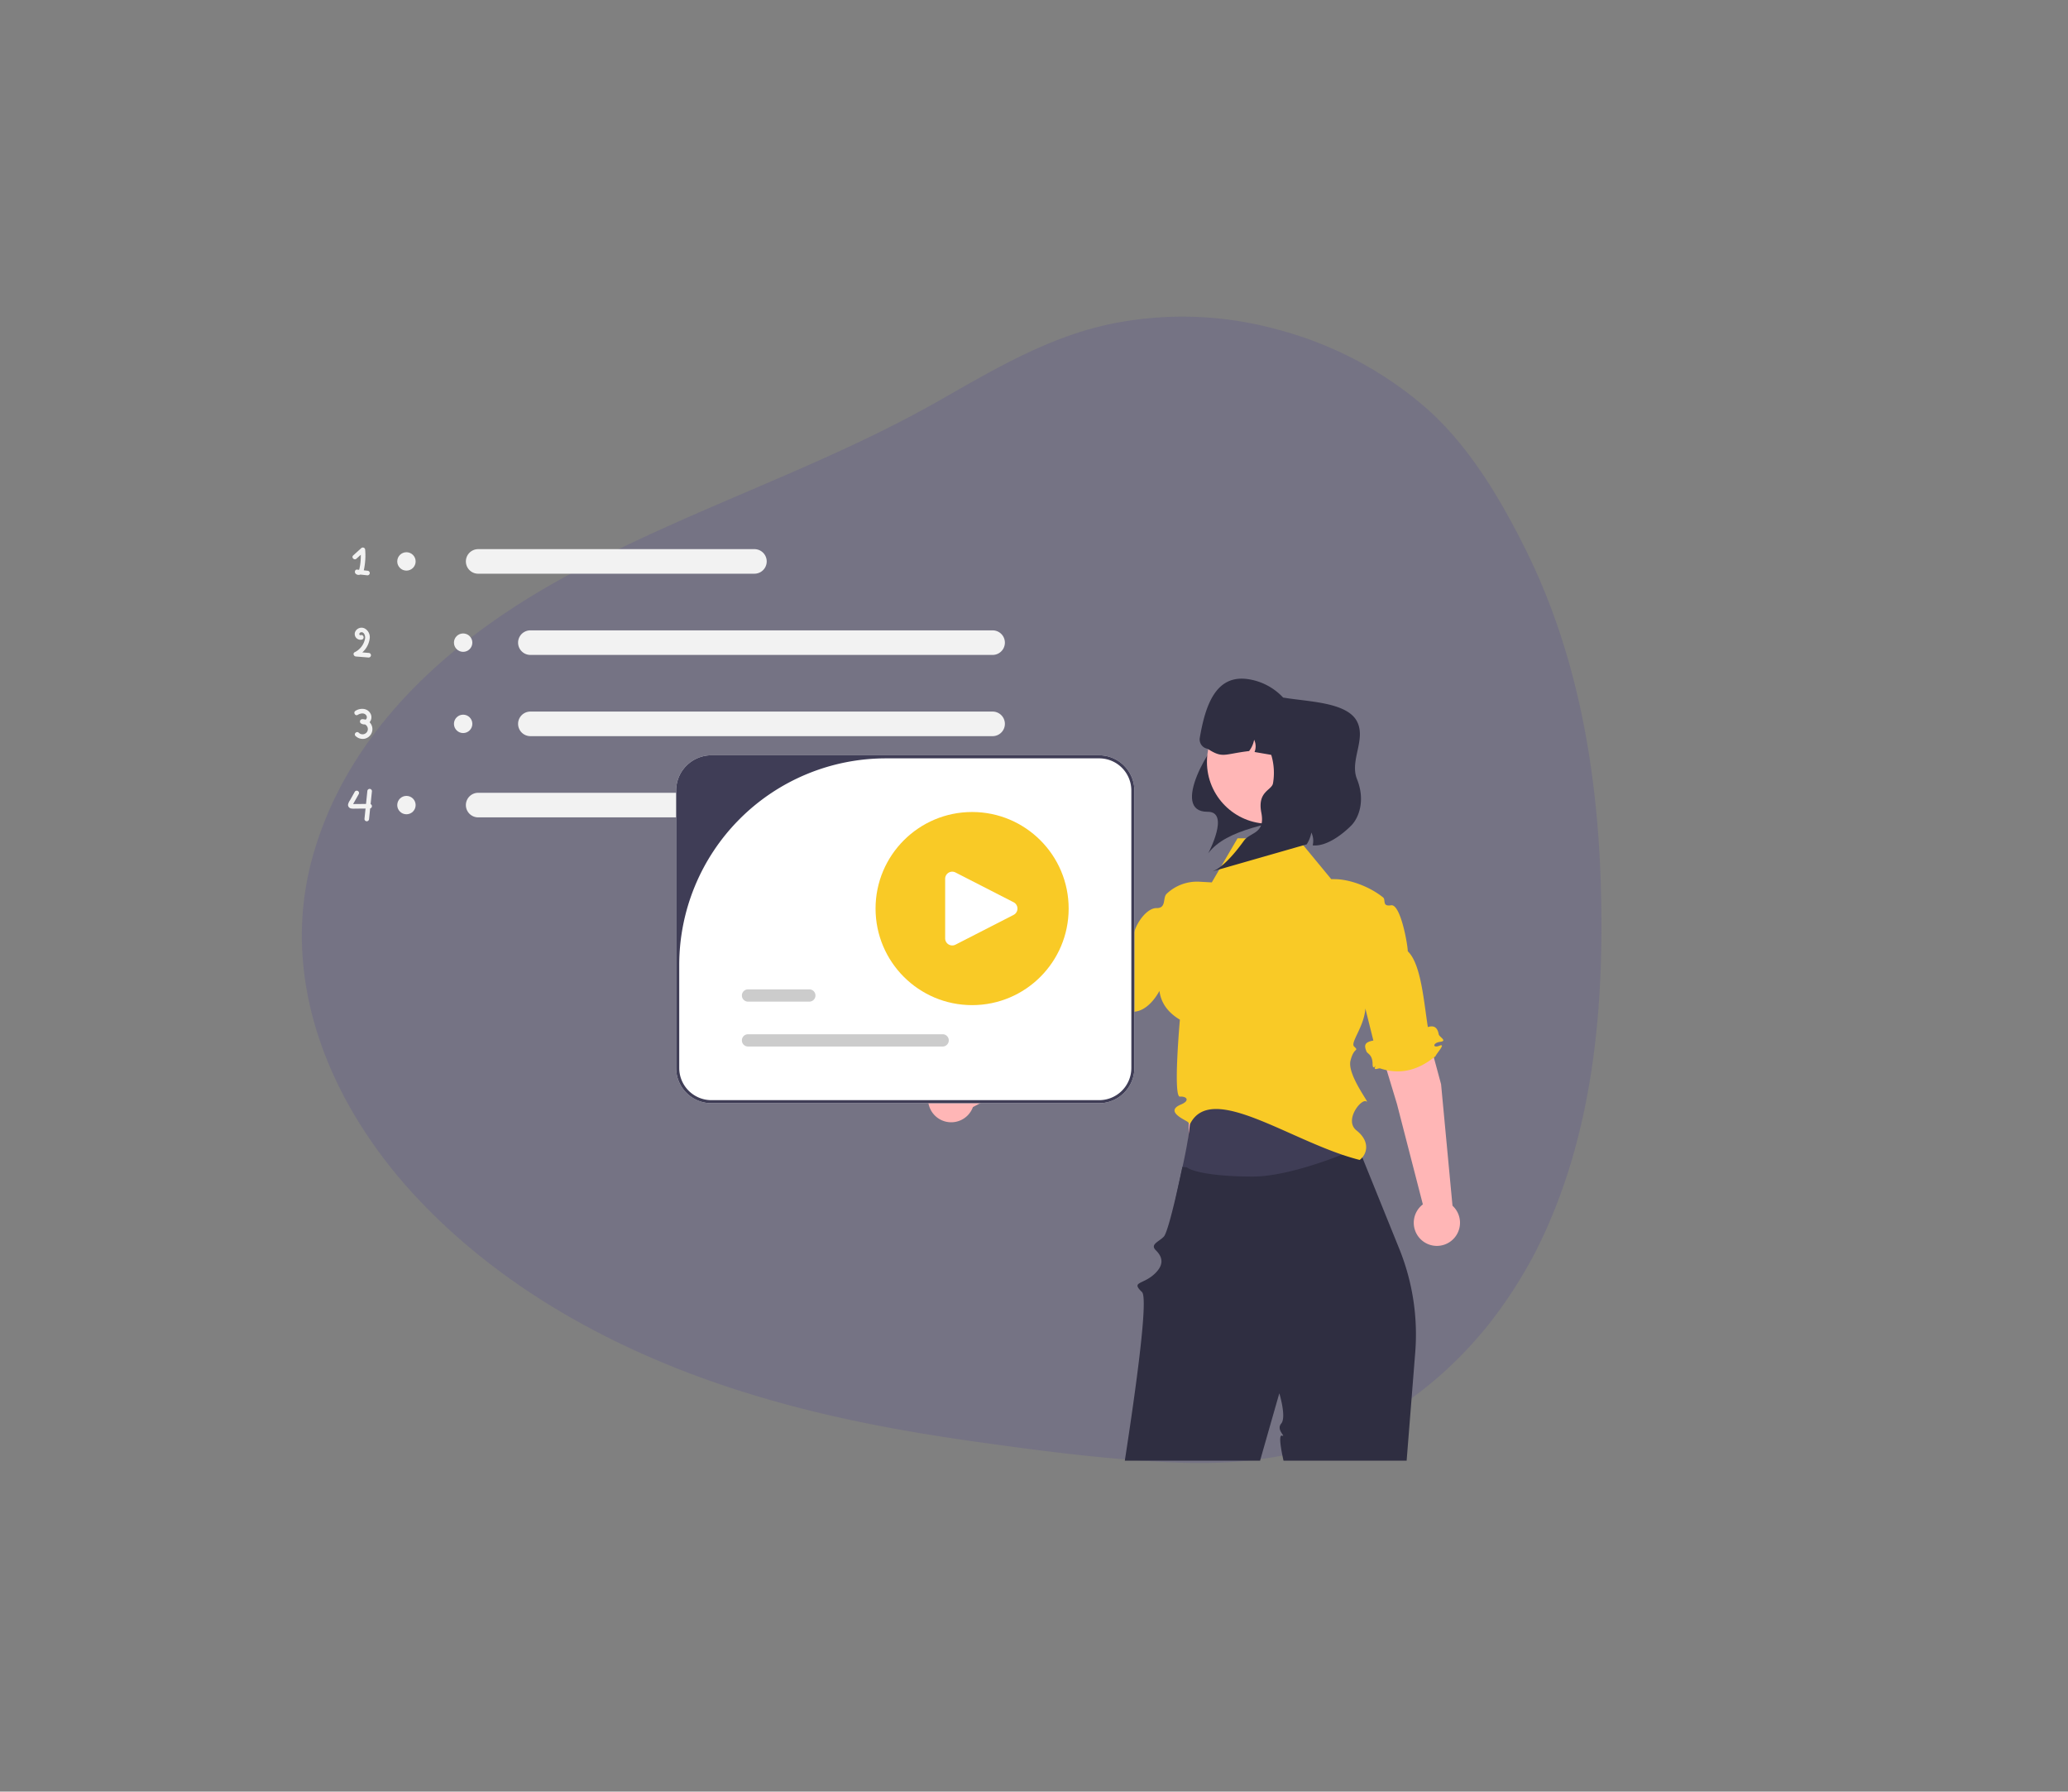 <svg xmlns="http://www.w3.org/2000/svg" xmlns:xlink="http://www.w3.org/1999/xlink" width="710.422" height="615.385" viewBox="0 0 710.422 615.385">
  <rect x="0" y="0" width="710.422" height="615.385" fill="#808080" stroke="none"/>
  <defs>
    <clipPath id="clip-path">
      <path id="Path_1856" data-name="Path 1856" d="M0,0H427.488V431.63H0ZM0,0" transform="translate(0 0)" fill="#726f85"/>
    </clipPath>
  </defs>
  <g id="Group_192" data-name="Group 192" transform="translate(-12234 -977)">
    <path id="Path_2199" data-name="Path 2199" d="M0,0H700V603.26H0Z" transform="matrix(1, -0.017, 0.017, 1, 12234, 989.217)" fill="none"/>
    <g id="Group_189" data-name="Group 189" transform="translate(12515.056 1115.852)">
      <g id="Group_108" data-name="Group 108" transform="translate(38.682 -132.852) rotate(38)" opacity="0.77" clip-path="url(#clip-path)">
        <path id="Path_1855" data-name="Path 1855" d="M423.925,205.336c-8.487-43.289-33.244-81.286-61.576-115.03C337.322,60.549,307.649,33.915,271.806,17,254.468,8.758,234.895,1.213,215.5.172a127.324,127.324,0,0,0-56.486,10.236A122.484,122.484,0,0,0,112.448,44.5C98.5,61.155,90.731,81.2,82.6,100.975,64.184,145.911,35.939,186.167,17.173,231.1.547,270.835-7.588,316.118,9.4,357.237c16.264,39.216,54.163,61.77,95.812,69.4,47.635,8.586,96.882-.784,141.217-18.565,22.255-8.849,43.527-19.869,64.262-31.755,20.464-11.8,41.025-23.853,60.148-37.561,17.338-12.407,32.533-27.065,42.1-45.977,9.116-17.959,13.5-38.085,13.674-58.127a159.286,159.286,0,0,0-2.685-29.321" transform="translate(0.79 0.74)" fill="#726f85"/>
      </g>
      <g id="undraw_functions_re_alho_1_" data-name="undraw_functions_re_alho (1)" transform="translate(-161.497 49.203)">
        <path id="Path_1736" data-name="Path 1736" d="M545.577,340.718c1.211,15.972.922,30.894-1.97,43.991l42.578-.03,19.267-13.412c-5.264-17.676-8.844-20.691-4.888-32.993l-54.989,2.444Z" transform="translate(-257.418 -160.185)" fill="#ffb6b6"/>
        <path id="Path_1737" data-name="Path 1737" d="M542.684,341.324c1.191,19.938-3.244,30.516-6.089,46.864h0c8.293-10.309,22.5-9.782,32.116-5.7l30.046,12.745c-5.18-22.065-5.859-41.6-1.967-56.958l-54.106,3.051Z" transform="translate(-253.083 -160.185)" fill="#3f3d56"/>
        <path id="Path_1738" data-name="Path 1738" d="M587.093,391.505l14.074,34.784a78.34,78.34,0,0,1,5.473,35.584l-2.953,37.177H561.4s-2.149-9.1-.538-8.6-2.129-1.95-.259-4.144-.651-10.408-.651-10.408-2.7,9.408-6.612,23.148H506.876c3.917-25.354,8.1-55.831,5.9-57.921-3.8-3.612.132-2.5,4.07-6.007s2.785-6.265.711-8.313.848-2.843,2.685-4.675,6.407-23.986,6.407-23.986c.032.021,1.573.139,1.605.154,1.053,1.053,7.521,3.159,22.638,3.159,13.162,0,33.215-8.441,35.705-9.7.326-.169.495-.258.495-.258Z" transform="translate(-240.025 -185.392)" fill="#2f2e41"/>
        <g id="Group_104" data-name="Group 104" transform="translate(0 0)">
          <path id="Path_1739" data-name="Path 1739" d="M81.126,1.065a4.22,4.22,0,1,0,0,8.44h94.9a4.22,4.22,0,0,0,0-8.44h-94.9Z" transform="translate(-36.418 -0.504)" fill="#f2f2f2"/>
          <path id="Path_1740" data-name="Path 1740" d="M81.126,160.033a4.22,4.22,0,1,0,0,8.44h94.9a4.22,4.22,0,1,0,0-8.44Z" transform="translate(-36.418 -75.782)" fill="#f2f2f2"/>
          <path id="Path_1741" data-name="Path 1741" d="M115.191,54.054a4.22,4.22,0,0,0,0,8.44H273.979a4.22,4.22,0,0,0,0-8.44Z" transform="translate(-52.549 -25.597)" fill="#f2f2f2"/>
          <path id="Path_1742" data-name="Path 1742" d="M115.191,107.043a4.22,4.22,0,0,0,0,8.44H273.979a4.22,4.22,0,0,0,0-8.44Z" transform="translate(-52.549 -50.689)" fill="#f2f2f2"/>
          <circle id="Ellipse_412" data-name="Ellipse 412" cx="3.159" cy="3.159" r="3.159" transform="translate(16.908 1.622)" fill="#f2f2f2"/>
          <circle id="Ellipse_413" data-name="Ellipse 413" cx="3.159" cy="3.159" r="3.159" transform="translate(16.908 85.313)" fill="#f2f2f2"/>
          <circle id="Ellipse_414" data-name="Ellipse 414" cx="3.159" cy="3.159" r="3.159" transform="translate(36.387 29.519)" fill="#f2f2f2"/>
          <circle id="Ellipse_415" data-name="Ellipse 415" cx="3.159" cy="3.159" r="3.159" transform="translate(36.387 57.416)" fill="#f2f2f2"/>
          <path id="Path_1743" data-name="Path 1743" d="M8.055,7.979,6.779,7.84a10.6,10.6,0,0,0,.254-1.287A23.28,23.28,0,0,0,7.264.779.8.8,0,0,0,5.916.221l-2.759,2.5c-.755.684.365,1.8,1.117,1.117L5.764,2.489a22.116,22.116,0,0,1-.115,2.624,17.558,17.558,0,0,1-.334,2.057,2.073,2.073,0,0,1-.15.494l-.67-.073c-.749-.081-.948.884-.558,1.348A1.471,1.471,0,0,0,5.6,9.291l2.454.267a.8.8,0,0,0,.79-.79.808.808,0,0,0-.79-.79ZM4.992,7.836c-.018.006-.034.012-.034.007C4.955,7.824,4.97,7.826,4.992,7.836Z" transform="translate(-1.376 0)" fill="#f2f2f2"/>
          <path id="Path_1744" data-name="Path 1744" d="M8.8,61l-2.184-.175a7.693,7.693,0,0,0,2.538-4.8,3.372,3.372,0,0,0-1.713-3.419,2.386,2.386,0,0,0-3.327,1.271,1.98,1.98,0,0,0,2.4,2.539c.966-.305.553-1.831-.42-1.523a.391.391,0,0,1-.517-.349.688.688,0,0,1,.546-.615c1.081-.247,1.521,1.139,1.466,1.944A6.523,6.523,0,0,1,4,60.757c-.745.392-.327,1.413.4,1.472l4.4.354a.8.8,0,0,0,.79-.79A.806.806,0,0,0,8.8,61Z" transform="translate(-1.709 -24.795)" fill="#f2f2f2"/>
          <path id="Path_1745" data-name="Path 1745" d="M9.358,109.849a2.624,2.624,0,0,0,.487-2.586,3.083,3.083,0,0,0-2.222-1.925,4.171,4.171,0,0,0-3.116.612c-.862.535-.07,1.9.8,1.364s2.278-.813,2.934.22a1.083,1.083,0,0,1-.028,1.245.771.771,0,0,1-.275.19,3.331,3.331,0,0,0-1.112-.162.8.8,0,0,0-.4,1.472,2.212,2.212,0,0,0,1.35.326,1.794,1.794,0,0,1,.862,2.276,1.831,1.831,0,0,1-2.984.583c-.728-.711-1.845.4-1.117,1.117a3.543,3.543,0,0,0,3.187.925,3.372,3.372,0,0,0,1.635-5.656Z" transform="translate(-1.958 -49.839)" fill="#f2f2f2"/>
          <path id="Path_1746" data-name="Path 1746" d="M7.756,162.7l.456-4.428a.8.8,0,0,0-.79-.79.807.807,0,0,0-.79.79l-.451,4.379c-1.467.015-2.934.031-4.4.04H1.76l0-.01.191-.339.319-.565,1.4-2.487a.79.79,0,0,0-1.364-.8L.687,161.379A3.83,3.83,0,0,0,0,162.916a1.265,1.265,0,0,0,.932,1.269,4.805,4.805,0,0,0,1.44.085l1.644-.015,2-.018-.369,3.582a.8.8,0,0,0,.79.79.807.807,0,0,0,.79-.79l.372-3.613A.809.809,0,0,0,7.756,162.7Zm-6.331-.019c-.073.008-.06-.043,0,0Z" transform="translate(0 -74.576)" fill="#f2f2f2"/>
        </g>
        <path id="Path_1747" data-name="Path 1747" d="M683.926,295.176l-14.707-54.435a9.1,9.1,0,0,0-11.04-6.416h0a9.1,9.1,0,0,0-6.423,11.541l17.01,56.076,8.9,34.51a7.942,7.942,0,1,0,10.183.454l-3.923-41.73Z" transform="translate(-308.431 -110.826)" fill="#ffb6b6"/>
        <path id="Path_1748" data-name="Path 1748" d="M430.99,282.307l44.685-34.39a9.1,9.1,0,0,0,1.711-12.654h0a9.1,9.1,0,0,0-13.12-1.526l-45.322,37.146-28.491,21.41a7.942,7.942,0,1,0,3.471,9.584Z" transform="translate(-179.252 -109.68)" fill="#ffb6b6"/>
        <path id="Path_1749" data-name="Path 1749" d="M568.724,189.729H548.117l-8.85,15.144-4.217-.233a15.138,15.138,0,0,0-11.28,4.134c-1.46,1.381.006,4.983-3.47,4.918-4.138-.077-9.235,8.163-7.9,12.443V249.3c6.617-.244,12.225-10.883,12.109-19.479,0,0-9.584,14.235,3.8,22.2,0,0-2.388,26.592,0,26.431s3.569,1.381.353,2.716c-5.81,2.411,1.684,5.326,2.4,6.037l.711.711c7.374-14.975,35.258,6.515,58.3,12.281,2.617-1.979,3.672-6.373-1.068-10.105-4.457-3.51,1.71-11.194,3.368-9.977,1.618,1.188-6.679-9.13-5.457-14.018s3.055-3.055,1.222-4.888,7.762-11.244,2.129-20.053l4.506,18.032c-3.039.555-3.273,1.617-2.342,3.8.322.754,2.034,1.017,2.07,4.194s2-1.147,1.017.752,1.041.587,1.651.846c7.42,2.415,13.507.214,18.953-4.212.357-1,3.754-4.565,1.351-3.6s-2.348-1.009.256-1.337-.328-1.657-.494-2.568c-.308-1.685-1.117-3.385-3.745-2.5-1.407-8.847-2.323-21.7-6.9-26.041,0-2.254-2.487-16.316-5.718-15.792s-1.725-1.869-2.771-2.711c-4.719-3.8-11.634-6.266-16.7-6.266H580.3l-11.577-14.026Z" transform="translate(-242.538 -89.844)" fill="#f9ca26"/>
        <path id="Path_1750" data-name="Path 1750" d="M593.045,145.875c-14.941,3.917-30.44,5.534-36.773,14.047,0,0,7.634-14.338-.2-14.276-13.164.105,1.371-24.183,6.266-27.108,8.159-4.875,27.455-1.551,27.455-1.551l9.654,12.065-6.4,16.822Z" transform="translate(-260.774 -54.874)" fill="#2f2e41"/>
        <circle id="Ellipse_416" data-name="Ellipse 416" cx="21.231" cy="21.231" r="21.231" transform="translate(295.067 52.427)" fill="#ffb6b6"/>
        <path id="Path_1751" data-name="Path 1751" d="M589.619,109.609,589,113.237l-14.436-2.48a5.268,5.268,0,0,0-.15-4.215,8.974,8.974,0,0,1-1.729,3.893c-8.771,1.035-8.95,2.618-14.276-.789a3.261,3.261,0,0,1-2.662-3.766h0c1.91-11.121,5.466-21.82,16.624-20.14a20.607,20.607,0,0,1,17.252,23.87Z" transform="translate(-263.143 -40.518)" fill="#2f2e41"/>
        <path id="Path_1752" data-name="Path 1752" d="M584.2,127.384a21.241,21.241,0,0,0-21.536-24.819,12.953,12.953,0,0,1,7.915-4.278l17.523-.274c8.015,1.377,21.573,1.464,24.978,8.193,3.143,6.188-2.616,13.349-.025,19.777,2.839,7.045.8,13.131-2.009,15.952-3.249,3.264-8.708,7.29-13.218,6.777a6.451,6.451,0,0,0-.464-4.388,11.047,11.047,0,0,1-1.594,4.044l-32.47,9.313c3.1-1.034,7.163-5.332,10.889-10.525,2.205-3.074,7.422-2.306,5.995-9.673S583.767,129.883,584.2,127.384Z" transform="translate(-266.44 -46.413)" fill="#2f2e41"/>
        <path id="Path_1753" data-name="Path 1753" d="M359.42,255.072h-133.2a12.122,12.122,0,0,1-12.109-12.109v-95.29a12.122,12.122,0,0,1,12.109-12.109h133.2a12.122,12.122,0,0,1,12.109,12.109v95.29a12.122,12.122,0,0,1-12.109,12.109Z" transform="translate(-101.392 -64.195)" fill="#fff"/>
        <path id="Path_1754" data-name="Path 1754" d="M359.42,255.072h-133.2a12.122,12.122,0,0,1-12.109-12.109v-95.29a12.122,12.122,0,0,1,12.109-12.109h133.2a12.122,12.122,0,0,1,12.109,12.109v95.29a12.122,12.122,0,0,1-12.109,12.109ZM286.171,136.618a71,71,0,0,0-71,71v35.343a11.056,11.056,0,0,0,11.056,11.056h133.2a11.056,11.056,0,0,0,11.056-11.056v-95.29a11.056,11.056,0,0,0-11.056-11.056Z" transform="translate(-101.392 -64.195)" fill="#3f3d56"/>
        <g id="Group_106" data-name="Group 106" transform="translate(135.303 90.849)">
          <g id="Group_105" data-name="Group 105" transform="translate(0 60.92)">
            <path id="Path_1755" data-name="Path 1755" d="M280.168,292.493H259.11a2.106,2.106,0,0,1,0-4.212h21.059a2.106,2.106,0,1,1,0,4.212Z" transform="translate(-257.004 -288.281)" fill="#ccc"/>
            <path id="Path_1756" data-name="Path 1756" d="M325.971,321.777H259.11a2.106,2.106,0,0,1,0-4.212h66.861a2.106,2.106,0,0,1,0,4.212Z" transform="translate(-257.004 -302.148)" fill="#ccc"/>
          </g>
          <circle id="Ellipse_417" data-name="Ellipse 417" cx="33.167" cy="33.167" r="33.167" transform="translate(45.92)" fill="#f9ca26"/>
          <path id="Path_1757" data-name="Path 1757" d="M392.075,211.5a2.446,2.446,0,0,0-2.438,2.442V234.4a2.44,2.44,0,0,0,3.552,2.171l19.961-10.227a2.44,2.44,0,0,0,0-4.343l-19.961-10.227A2.439,2.439,0,0,0,392.075,211.5Z" transform="translate(-319.81 -191.003)" fill="#fff"/>
        </g>
      </g>
    </g>
  </g>
</svg>
